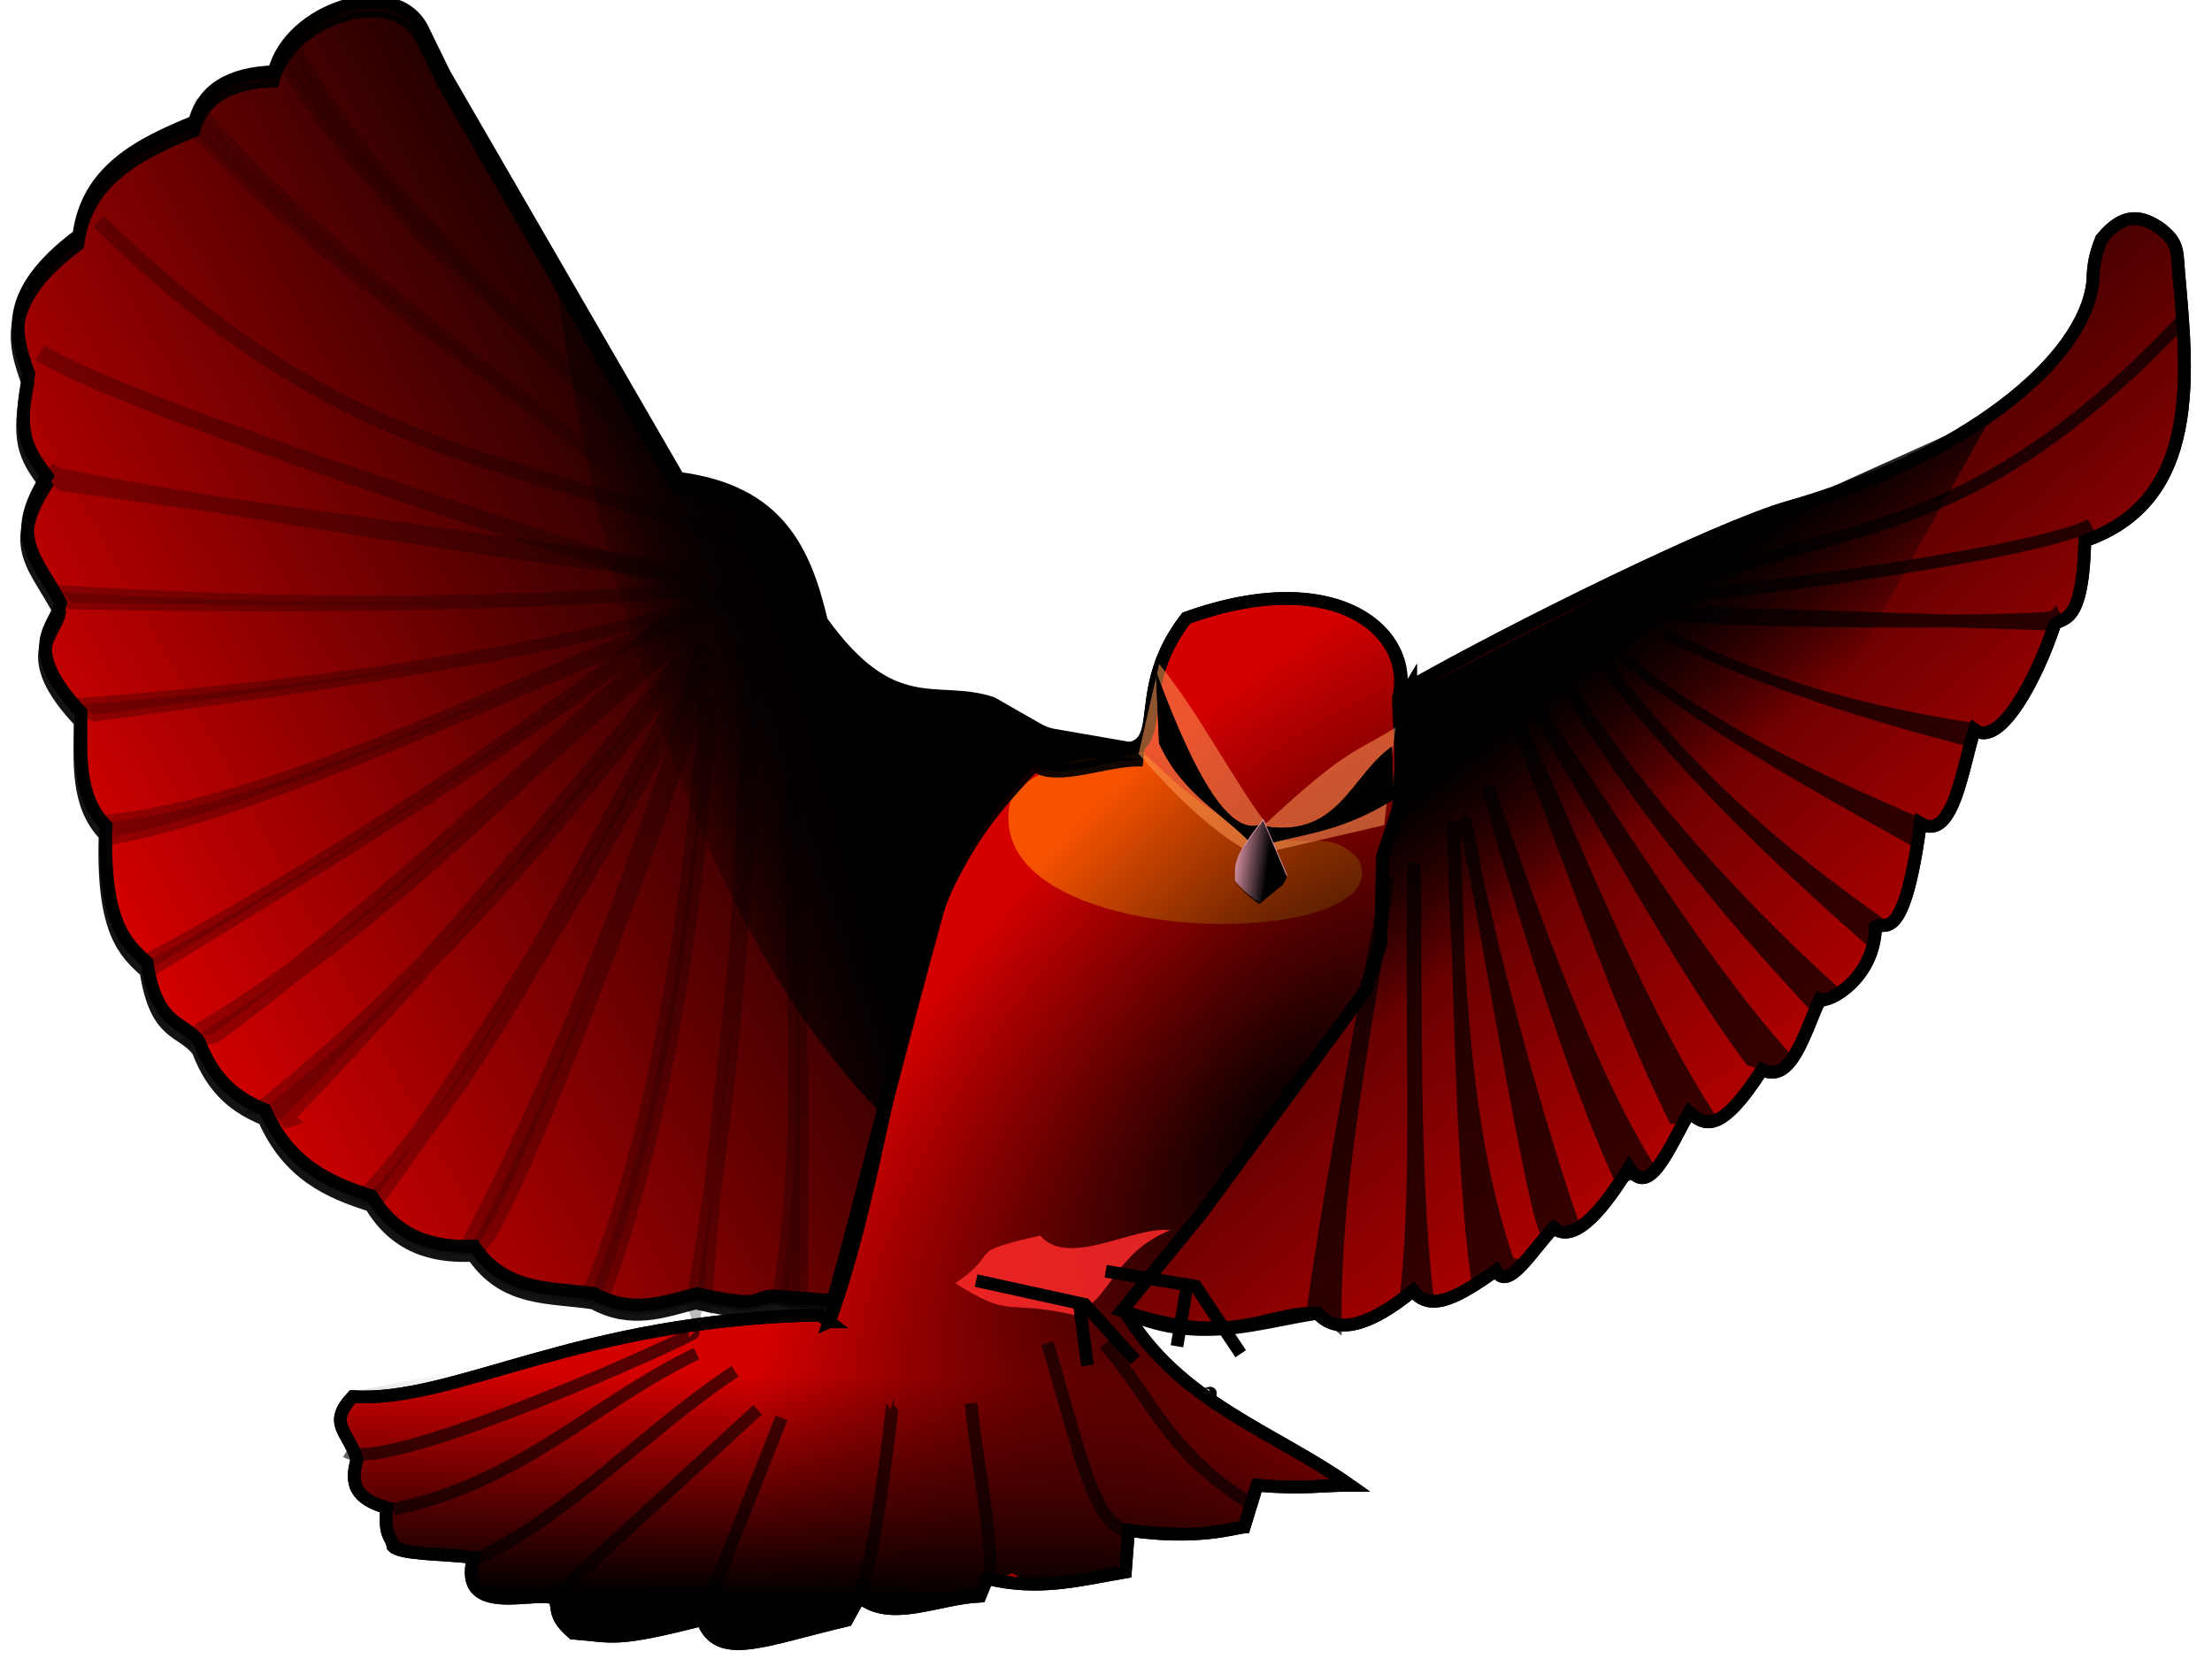 <?xml version="1.0"?><svg width="800" height="600" xmlns="http://www.w3.org/2000/svg" xmlns:xlink="http://www.w3.org/1999/xlink">
 <title>XXXXXXX</title>
 <defs>
  <filter id="filter3991" color-interpolation-filters="sRGB">
   <feGaussianBlur id="feGaussianBlur3993" stdDeviation="0.782"/>
  </filter>
  <linearGradient y2="0.5" x2="0.142" y1="0.399" x1="0.317" id="linearGradient3854" xlink:href="#linearGradient3848"/>
  <linearGradient id="linearGradient3848">
   <stop stop-color="#000000" id="stop3850" offset="0"/>
   <stop stop-color="#000000" stop-opacity="0" id="stop3852" offset="1"/>
  </linearGradient>
  <radialGradient gradientUnits="userSpaceOnUse" gradientTransform="matrix(-1.473,0.522,-0.639,-1.804,525.03,482.352)" r="20.088" fy="203.032" fx="159.84" cy="203.032" cx="159.84" id="radialGradient3798" xlink:href="#linearGradient3792"/>
  <linearGradient id="linearGradient3792">
   <stop stop-color="#000000" id="stop3794" offset="0"/>
   <stop stop-color="#000000" stop-opacity="0" id="stop3796" offset="1"/>
  </linearGradient>
  <linearGradient y2="0.171" x2="0.69" y1="0.856" x1="0.659" id="linearGradient3840" xlink:href="#linearGradient3804"/>
  <linearGradient id="linearGradient3804">
   <stop stop-color="#000000" offset="0" id="stop3806"/>
   <stop stop-color="#000000" stop-opacity="0" offset="1" id="stop3808"/>
  </linearGradient>
  <linearGradient y2="0.569" x2="0.165" y1="0.5" x1="0.5" id="linearGradient5162" xlink:href="#linearGradient3848"/>
  <filter height="1.892" y="-0.446" width="1.432" x="-0.216" id="filter5088" color-interpolation-filters="sRGB">
   <feGaussianBlur id="feGaussianBlur5090" stdDeviation="2.117"/>
  </filter>
  <radialGradient gradientUnits="userSpaceOnUse" gradientTransform="matrix(0.868,-1.016,0.5,0.427,-92.543,339.317)" r="42.218" fy="238.076" fx="199.741" cy="238.076" cx="199.741" id="radialGradient5064" xlink:href="#linearGradient3848"/>
  <filter height="2.261" y="-0.631" width="1.767" x="-0.384" id="filter5110" color-interpolation-filters="sRGB">
   <feGaussianBlur id="feGaussianBlur5112" stdDeviation="2.465"/>
  </filter>
  <linearGradient y2="0.848" x2="0.194" y1="0.49" x1="0.744" id="linearGradient3899" xlink:href="#linearGradient3848"/>
  <filter height="1.541" y="-0.271" width="1.403" x="-0.201" id="filter5174" color-interpolation-filters="sRGB">
   <feGaussianBlur id="feGaussianBlur5176" stdDeviation="1.695"/>
  </filter>
  <filter id="filter3735" color-interpolation-filters="sRGB">
   <feGaussianBlur id="feGaussianBlur3737" stdDeviation="0.545"/>
  </filter>
  <filter id="filter4247" color-interpolation-filters="sRGB">
   <feGaussianBlur id="feGaussianBlur4249" stdDeviation="0.735"/>
  </filter>
  <linearGradient y2="0.704" x2="0.408" y1="0.5" x1="0.247" id="linearGradient4147" xlink:href="#linearGradient4139"/>
  <linearGradient id="linearGradient4139">
   <stop stop-color="#000000" id="stop4141" offset="0"/>
   <stop stop-color="#000000" stop-opacity="0" id="stop4143" offset="1"/>
  </linearGradient>
  <linearGradient y2="0.726" x2="0.6" y1="0.244" x1="0.201" id="linearGradient4303" xlink:href="#linearGradient4295"/>
  <linearGradient id="linearGradient4295">
   <stop stop-color="#000000" id="stop4297" offset="0"/>
   <stop stop-color="#000000" stop-opacity="0" id="stop4299" offset="1"/>
  </linearGradient>
  <filter id="filter4847" color-interpolation-filters="sRGB">
   <feGaussianBlur id="feGaussianBlur4849" stdDeviation="0.495"/>
  </filter>
  <filter height="1.05" y="-0.025" width="1.252" x="-0.126" id="filter4843" color-interpolation-filters="sRGB">
   <feGaussianBlur id="feGaussianBlur4845" stdDeviation="0.495"/>
  </filter>
  <filter id="filter4839" color-interpolation-filters="sRGB">
   <feGaussianBlur id="feGaussianBlur4841" stdDeviation="0.495"/>
  </filter>
  <filter id="filter4835" color-interpolation-filters="sRGB">
   <feGaussianBlur id="feGaussianBlur4837" stdDeviation="0.495"/>
  </filter>
  <filter id="filter4831" color-interpolation-filters="sRGB">
   <feGaussianBlur id="feGaussianBlur4833" stdDeviation="0.495"/>
  </filter>
  <filter id="filter4827" color-interpolation-filters="sRGB">
   <feGaussianBlur id="feGaussianBlur4829" stdDeviation="0.495"/>
  </filter>
  <filter id="filter4823" color-interpolation-filters="sRGB">
   <feGaussianBlur id="feGaussianBlur4825" stdDeviation="0.495"/>
  </filter>
  <filter id="filter4819" color-interpolation-filters="sRGB">
   <feGaussianBlur id="feGaussianBlur4821" stdDeviation="0.495"/>
  </filter>
  <filter height="1.305" y="-0.152" width="1.052" x="-0.026" id="filter4815" color-interpolation-filters="sRGB">
   <feGaussianBlur id="feGaussianBlur4817" stdDeviation="0.495"/>
  </filter>
  <filter height="3.036" y="-1.018" width="1.047" x="-0.023" id="filter4811" color-interpolation-filters="sRGB">
   <feGaussianBlur id="feGaussianBlur4813" stdDeviation="0.495"/>
  </filter>
  <filter height="1.309" y="-0.155" width="1.047" x="-0.024" id="filter4807" color-interpolation-filters="sRGB">
   <feGaussianBlur id="feGaussianBlur4809" stdDeviation="0.495"/>
  </filter>
  <filter id="filter4803" color-interpolation-filters="sRGB">
   <feGaussianBlur id="feGaussianBlur4805" stdDeviation="0.495"/>
  </filter>
  <filter height="1.047" y="-0.023" width="1.542" x="-0.271" id="filter4799" color-interpolation-filters="sRGB">
   <feGaussianBlur id="feGaussianBlur4801" stdDeviation="0.495"/>
  </filter>
  <filter height="1.058" y="-0.029" width="2.477" x="-0.738" id="filter4795" color-interpolation-filters="sRGB">
   <feGaussianBlur id="feGaussianBlur4797" stdDeviation="0.495"/>
  </filter>
  <filter id="filter5021" color-interpolation-filters="sRGB">
   <feGaussianBlur id="feGaussianBlur5023" stdDeviation="0.57"/>
  </filter>
  <filter id="filter5017" color-interpolation-filters="sRGB">
   <feGaussianBlur id="feGaussianBlur5019" stdDeviation="0.57"/>
  </filter>
  <filter id="filter5158" color-interpolation-filters="sRGB">
   <feGaussianBlur id="feGaussianBlur5160" stdDeviation="0.236"/>
  </filter>
  <linearGradient y2="218.188" x2="196.25" y1="219.076" x1="198.795" gradientTransform="translate(-0.014,-0.446)" gradientUnits="userSpaceOnUse" id="linearGradient5179" xlink:href="#linearGradient3709"/>
  <linearGradient id="linearGradient3709">
   <stop stop-color="#000000" id="stop3711" offset="0"/>
   <stop stop-color="#000000" stop-opacity="0" id="stop3713" offset="1"/>
  </linearGradient>
  <linearGradient xlink:href="#linearGradient3709" id="linearGradient5440" x1="0.62" y1="0.635" x2="0" y2="0.5"/>
 </defs>
 <g>
  <title>Layer 1</title>
  <g id="layer1">
   <g id="g5182" transform="matrix(4.6,0,0,4.6,-456.133,-689.719)">
    <path fill="#d40000" stroke="#000000" stroke-width="1px" d="m164.359,253.867c5.718,-15.579 5.437,-36.979 17.721,-45.993c11.598,3.234 4.591,-1.931 10.354,-9.344c12.024,-4.317 17.939,1.338 16.668,6.313c0.104,4.062 0.786,7.931 -1.01,12.627c-0.224,3.451 0.299,6.903 -1.136,10.354c-3.296,4.304 -9.3,13.738 -19.319,25.254c4.238,7.122 11.643,9.373 17.678,13.637c-2.43,0.003 -3.638,0.311 -7.324,0l-1.01,3.283c-0.768,0.057 -3.668,1.054 -9.091,0.253l-0.253,3.283c-3.456,0.579 -6.764,1.526 -10.859,0.505l-0.568,1.389c-3.339,0.149 -7.031,2.111 -9.47,0.063l-1.01,1.831c-6.614,1.555 -10.145,3.246 -11.349,-0.048c-6.931,1.779 -6.962,1.315 -10.18,1.058c-1.48,-1.265 -1.146,-1.85 -1.389,-2.652c-1.102,-0.9 -7.733,1.738 -6.44,-3.283c-2.104,-0.295 -5.702,-0.216 -6.313,-0.884c-0.147,-0.885 -0.693,-0.625 -0.505,-3.03c-2.385,-0.696 -2.915,-1.817 -2.327,-3.787c-0.696,-2.265 -2.353,-2.778 -0.346,-4.948c8.098,0.488 17.606,-6.068 36.766,-6.418l0.714,0.536l0,0z" id="path3647"/>
    <path fill="#d40000" stroke="#000000" stroke-width="1px" d="m181.337,207.622l-4.194,-2.402c-4.322,-1.433 -7.793,1.394 -13.393,-6.429c-1.336,-5.636 -3.438,-10.24 -11.25,-11.25l-18.393,-31.786l-1.763,-3.609c-2.219,-4.228 -10.438,-1.475 -11.63,3.43c-3.515,0.117 -5.592,1.431 -6.25,3.929c-4.397,1.785 -8.458,3.864 -9.107,8.929c-6.055,4.523 -5.043,7.844 -3.929,10.893c-0.893,4.486 -0.335,5.73 1.429,8.036c-3.145,4.96 -0.739,6.44 1.071,10c-0.324,1.773 -3.318,3.39 1.607,8.571c-0.017,3.245 -0.312,6.601 1.964,8.929c-0.25,7.605 1.567,9.247 3.214,10.714c0.81,5.19 2.818,4.513 4.107,6.25c1.198,3.165 3.062,4.488 5.179,5.357c1.912,4.329 5.073,5.742 8.393,6.786c1.885,3.161 4.726,4.092 8.036,3.929c2.467,3.658 6.102,3.227 9.464,3.75c3.006,1.636 5.487,0.651 8.036,0c5.59,1.248 4.28,0.197 6.071,0.179l4.643,0.357c1.795,-6.299 5.316,-20.516 8.571,-32.321c2.404,-4.995 3.986,-6.943 7.341,-10.512c1.781,1.345 5.835,-0.557 8.552,-0.381l-7.771,-1.348z" id="path3649"/>
    <g opacity="0.6" filter="url(#filter3991)" id="g3759">
     <path fill="none" stroke="#000000" stroke-width="1px" id="path3739" d="m126.395,264.064c3.07,1.913 27.482,-9.162 27.274,-9.344"/>
     <path fill="none" stroke="#000000" stroke-width="1px" id="path3741" d="m130.057,268.61c10.128,-2.114 15.553,-8.225 23.865,-12.248"/>
     <path fill="none" stroke="#000000" stroke-width="1px" id="path3743" d="m136.371,272.651c7.435,-3.476 13.657,-10.334 20.582,-14.9"/>
     <path fill="none" stroke="#000000" stroke-width="1px" id="path3745" d="m142.495,275.681l16.226,-14.9"/>
     <path fill="none" stroke="#000000" stroke-width="1px" id="path3747" d="m154.301,277.323l6.313,-15.91"/>
     <path fill="none" stroke="#000000" stroke-width="1px" id="path3749" d="m166.359,275.618c1.314,-0.067 3.01,-15.327 2.967,-15.342"/>
     <path fill="none" stroke="#000000" stroke-width="1px" id="path3751" d="m176.966,273.787c0.201,-3.831 -1.052,-8.928 -1.452,-13.511"/>
     <path fill="none" stroke="#000000" stroke-width="1px" id="path3753" d="m187.699,270.252c-2.574,-0.489 -3.739,-6.555 -6.187,-14.71"/>
     <path fill="none" stroke="#000000" stroke-width="1px" id="path3755" d="m197.295,268.042c-6.418,-3.999 -7.607,-8.288 -11.301,-12.438"/>
    </g>
    <path opacity="0.766" fill="url(#linearGradient3854)" d="m142.709,170.922c2.348,17.784 8.992,49.122 25.408,66.22l5.25,-18.029l6.472,-9.765c2.401,2.024 4.222,-0.016 6.292,-0.305l-8.663,-3.391l-6.5,-1.313l-3.536,-1.515l-3.409,-3.283l-0.884,-2.778l-2.273,-4.798l-2.399,-2.273l-4.293,-1.894l-2.02,-0.758l-9.445,-16.118z" id="path3780"/>
    <path opacity="0" fill="url(#radialGradient3798)" id="path3810" d="m147.735,179.717c-19.498,23.246 3.408,43.259 19.824,60.357l5.808,-20.961l8.297,-11.047c2.737,0.786 5.237,1.376 6.765,0.515c0.965,-0.544 0.539,-2.79 0.726,-4.872c0.089,-0.992 -3.896,1.398 -5.441,0.83l-12.746,-0.199l-3.536,-1.515l-3.409,-3.283l-0.884,-2.778l-2.273,-4.798l-2.399,-2.273l-4.293,-1.894l-2.02,-0.758l-4.419,-7.324z"/>
    <path fill="url(#linearGradient3840)" d="m126.964,259.326l27.679,-5.357l33.393,0.179c5.698,5.803 12.1,10.273 17.589,12.5l-7.411,-0.357l-1.607,3.571l-8.393,0.357l-1.25,3.214c-3.323,0.646 -5.114,2.206 -8.214,0.179l-3.036,1.429l-6.25,1.071l-2.5,-0.714l-1.429,1.607l-3.393,1.071l-5.357,0.893c-2.43,0.385 -1.834,-0.912 -2.321,-1.607l-2.5,0.357l-6.071,0.714c-1.151,-0.61 -2.454,-0.015 -3.393,-2.321l0,-0.893l-4.821,0c-0.912,-0.147 -1.409,-0.985 -1.607,-2.321l-6.429,-1.607l-0.179,-2.857l-2.5,-1.607l-0.357,-2.5l-0.714,-2.857l1.071,-2.143z" id="path3812"/>
    <path fill="none" stroke="#000000" stroke-width="1px" d="m193.929,259.594c0.804,-0.357 0.179,0.179 0,0z" id="path3814"/>
    <path opacity="0.766" fill="url(#linearGradient5162)" id="path3856" d="m142.709,170.922c2.348,17.784 8.992,49.122 25.408,66.22l5.25,-18.029l7.181,-9.93c2.147,-0.228 7.611,0.434 6.128,-0.156l-8.057,-3.043l-7.651,-1.644l-3.536,-1.515l-3.409,-3.283l-0.884,-2.778l-2.273,-4.798l-2.399,-2.273l-4.293,-1.894l-2.02,-0.758l-9.445,-16.118z"/>
    <path opacity="0.898" fill="#ff6600" filter="url(#filter5088)" d="m178.651,212.684c1.742,-2.563 7.035,-3.724 10.423,-3.544c11.566,11.248 13.064,4.336 16.885,8.338c3.759,7.432 -30.496,7.495 -27.308,-4.795z" id="path5066"/>
    <path fill="url(#radialGradient5064)" stroke="#000000" stroke-width="1px" id="path3879" d="m164.359,253.867c5.718,-15.579 5.437,-36.979 17.721,-45.993c11.598,3.234 4.591,-1.931 10.354,-9.344c12.024,-4.317 18.008,1.268 16.737,6.244c0.104,4.062 0.716,8.001 -1.08,12.697c-0.224,3.451 0.299,6.903 -1.136,10.354c-3.296,4.304 -9.3,13.738 -19.319,25.254c4.238,7.122 11.643,9.373 17.678,13.637c-2.43,0.003 -3.638,0.311 -7.324,0l-1.01,3.283c-0.768,0.057 -3.668,1.054 -9.091,0.253l-0.253,3.283c-3.456,0.579 -6.764,1.526 -10.859,0.505l-0.568,1.389c-3.339,0.149 -7.031,2.111 -9.47,0.063l-1.01,1.831c-6.614,1.555 -10.145,3.246 -11.349,-0.048c-6.931,1.779 -6.962,1.315 -10.18,1.058c-1.48,-1.265 -1.146,-1.85 -1.389,-2.652c-1.102,-0.9 -7.733,1.738 -6.44,-3.283c-2.104,-0.295 -5.702,-0.216 -6.313,-0.884c-0.147,-0.885 -0.693,-0.625 -0.505,-3.03c-2.385,-0.696 -2.915,-1.817 -2.327,-3.787c-0.696,-2.265 -2.353,-2.778 -0.346,-4.948c8.098,0.488 17.606,-6.068 36.766,-6.418l0.714,0.536l0,0z"/>
    <path opacity="0.915" fill="#ff2a2a" filter="url(#filter5110)" d="m180.944,247.08c2.212,2.617 7.447,-0.811 10.215,-0.417c-4.435,1.819 -4.531,5.285 -7.505,6.671c-5.569,-1.271 -4.875,0.363 -9.381,-2.502c3.861,-2.647 0.401,-2.314 6.671,-3.752z" id="path5092"/>
    <path opacity="0.923" fill="url(#linearGradient3899)" stroke="#000000" stroke-width="1px" id="path3889" d="m181.26,208.36l-4.194,-2.402c-4.322,-1.433 -7.793,1.394 -13.393,-6.429c-1.336,-5.636 -3.438,-10.24 -11.25,-11.25l-18.393,-31.786l-1.763,-3.609c-2.219,-4.228 -10.438,-1.475 -11.63,3.43c-3.515,0.117 -5.592,1.431 -6.25,3.929c-4.397,1.785 -8.458,3.864 -9.107,8.929c-6.055,4.523 -5.043,7.844 -3.929,10.893c-0.893,4.486 -0.335,5.73 1.429,8.036c-3.145,4.96 -0.739,6.44 1.071,10c-0.324,1.773 -3.318,3.39 1.607,8.571c-0.017,3.245 -0.312,6.601 1.964,8.929c-0.25,7.605 1.567,9.247 3.214,10.714c0.81,5.19 2.818,4.513 4.107,6.25c1.198,3.165 3.062,4.488 5.179,5.357c1.912,4.329 5.073,5.742 8.393,6.786c1.885,3.161 4.726,4.092 8.036,3.929c2.467,3.658 6.102,3.227 9.464,3.75c3.006,1.636 5.487,0.651 8.036,0c5.59,1.248 4.28,0.197 6.071,0.179l4.643,0.357c1.795,-6.299 5.316,-20.516 8.571,-32.321c2.404,-4.995 3.986,-6.943 7.341,-10.512c1.781,1.345 5.835,-0.557 8.552,-0.381l-7.771,-1.348z"/>
    <path fill="#aa0000" stroke="#000000" stroke-width="1px" d="m210.06,203.932c7.912,-4.498 24.062,-12.497 29.731,-14.112c13.526,-3.851 23.294,-11.405 23.917,-17.81c0.011,-1.225 0.219,-2.168 0.671,-3.282c1.745,-2.149 3.173,-1.852 4.71,-0.769c0.685,0.569 1.128,1.006 1.259,2.058c0.56,7.668 2.613,19.049 -7.275,22.445c-0.167,7.475 -2.121,5.684 -2.441,6.78c-1.258,3.779 -4.177,9.574 -6.226,8.08c-0.919,2.716 -1.645,8.876 -4.257,7.353c-1.334,10.034 -2.976,7.586 -3.53,8.108c-0.069,4.131 -3.746,6.066 -4.381,5.735c-1.235,2.71 -2.242,6.658 -4.541,5.528c-3.352,5.209 -4.557,4.334 -5.725,3.356c-1.579,2.754 -3.159,6.874 -4.738,4.343c-2.512,4.087 -4.528,5.861 -5.923,4.738c-1.614,1.622 -3.602,5.112 -4.541,3.356c-2.535,1.754 -5.077,3.484 -6.515,1.579c-3.366,2.773 -5.995,3.493 -7.502,1.777c-4.888,0.723 -9.46,2.572 -15.399,-0.197l6.27,-7.657l12.843,-17.45l1.256,-3.769l0.14,-6.84l1.256,-3.804l0.522,-8.848l0.419,-0.698z" id="path3937"/>
    <path opacity="0.745" fill="#ff9955" filter="url(#filter5174)" d="m190.298,202.137l-1.621,7.075c2.891,3.277 5.859,6.242 9.139,7.96l10.171,-2.358l0.884,-7.665c-3.156,1.968 -3.748,1.557 -10.171,7.518c-2.357,-3.045 -5.347,-8.787 -8.402,-12.529z" id="path5168"/>
    <path opacity="0.949" fill="#000000" filter="url(#filter3735)" d="m190.035,202.698c3.638,9.896 6.121,12.63 8.081,12.122c6.282,1.283 7.183,-3.889 10.48,-6.187l0.126,4.167c-4.543,2.788 -7.285,2.616 -10.859,3.788c-2.526,-2.735 -5.723,-4.128 -7.576,-8.207l-0.253,-5.682z" id="path3725"/>
    <g opacity="0.689" filter="url(#filter4247)" id="g4117">
     <g id="g4114">
      <path fill="none" stroke="#000000" stroke-width="1px" d="m270.765,175.115c-17.935,18.906 -27.873,15.275 -41.36,22.013" id="path4053"/>
     </g>
     <g id="g4099">
      <path fill="#000000" stroke="#000000" stroke-width="1px" d="m217.805,249.396c-3.572,-10.061 -4.073,-23.083 -4.391,-34.895c0.595,12.103 0.543,25.338 1.847,35.654c1.644,-0.806 1.951,-0.119 2.545,-0.759z" id="path4027"/>
      <path fill="#000000" stroke="#000000" stroke-width="1px" d="m220.845,246.598c-0.628,2.294 -6.269,-32.595 -6.491,-31.968c1.964,10.193 6.008,24.621 8.422,31.422l-1.93,0.546z" id="path4029"/>
      <path fill="#000000" stroke="#000000" stroke-width="1px" d="m216.099,211.768c3.115,10.827 6.549,22.092 10.4,30.712l1.466,-0.419l0.628,-0.558c-4.889,-8.144 -8.687,-19.067 -12.494,-29.735z" id="path4031"/>
      <path fill="#000000" stroke="#000000" stroke-width="1px" d="m230.787,237.797c-4.664,-9.464 -8.441,-21.147 -12.635,-31.785c5.026,10.548 9.24,22.111 15.202,31.489c-0.746,-0.066 -1.327,-0.378 -2.566,0.296z" id="path4033"/>
      <path fill="#000000" stroke="#000000" stroke-width="1px" d="m236.808,233.256c-5.725,-7.731 -11.451,-18.646 -17.176,-28.034c6.594,9.337 12.778,19.905 19.841,27.837c-0.276,0.555 -1.074,0.694 -2.665,0.197z" id="path4035"/>
      <path fill="#000000" stroke="#000000" stroke-width="1px" d="m222.298,203.741c5.77,9.647 12.991,18.254 19.545,25.27l1.481,-1.086c-7.425,-6.748 -14.916,-14.807 -21.025,-24.184z" id="path4037"/>
      <path fill="#000000" stroke="#000000" stroke-width="1px" id="path4041" d="m224.469,201.079c6.685,9.036 14.418,16.303 21.627,22.645l0.874,-1.127c-7.876,-5.586 -14.933,-11.453 -22.5,-21.518z"/>
      <path fill="#000000" stroke="#000000" stroke-width="0.786px" d="m225.886,200.901c6.694,5.835 17.079,11.439 23.852,15.242l0.277,-1.518c-7.224,-3.173 -16.574,-7.239 -24.129,-13.724z" id="path4043"/>
      <path fill="#000000" stroke="#000000" stroke-width="0.786px" id="path4045" d="m229.998,199.775c7.944,3.968 16.145,6.406 23.656,8.387l0.322,-1.04c-7.789,-1.257 -15.036,-2.966 -23.978,-7.347z"/>
      <path fill="none" stroke="#000000" stroke-width="1px" d="m229.405,198.016c3.057,0.981 31.523,0.904 31.291,0.395l-0.592,0.592l-30.699,-0.987z" id="path4049"/>
      <path fill="none" stroke="#000000" stroke-width="1px" d="m263.559,191.205c-5.042,2.624 -34.81,6.149 -33.661,5.627" id="path4051"/>
      <path fill="#000000" stroke="#000000" stroke-width="1px" d="m210.354,217.758c-0.352,11.578 0.412,24.269 -0.592,33.661c0,0 1.777,-0.197 1.579,0.296c-1.128,-10.32 -0.824,-22.43 -0.987,-33.957z" id="path4055"/>
      <path fill="#000000" stroke="#000000" stroke-width="1px" d="m202.457,252.505c1.525,-10.771 3.827,-22.319 5.824,-33.562c-1.57,11.621 -4.226,23.087 -4.146,34.944l-1.678,-1.382z" id="path4057"/>
     </g>
    </g>
    <path fill="url(#linearGradient4147)" d="m209.21,204.896c0.121,5.942 0.061,7.806 -1.554,12.869c-0.688,3.52 0.377,9.898 -2.306,12.914l6.177,0.284l32.006,-26.422l12.283,-22.019l-26.088,11.778l-20.517,10.596z" id="path4137"/>
    <path fill="url(#linearGradient4303)" stroke="#000000" stroke-width="1px" id="path4285" d="m210.06,203.932c7.912,-4.498 24.062,-12.497 29.731,-14.112c13.526,-3.851 23.294,-11.405 23.917,-17.81c0.011,-1.225 0.219,-2.168 0.671,-3.282c1.745,-2.149 3.173,-1.852 4.71,-0.769c0.685,0.569 1.128,1.006 1.259,2.058c0.56,7.668 2.613,19.049 -7.275,22.445c-0.167,7.475 -2.121,5.684 -2.441,6.78c-1.258,3.779 -4.177,9.574 -6.226,8.08c-0.919,2.716 -1.645,8.876 -4.257,7.353c-1.334,10.034 -2.976,7.586 -3.53,8.108c-0.069,4.131 -3.746,6.066 -4.381,5.735c-1.235,2.71 -2.242,6.658 -4.541,5.528c-3.352,5.209 -4.557,4.334 -5.725,3.356c-1.579,2.754 -3.159,6.874 -4.738,4.343c-2.512,4.087 -4.528,5.861 -5.923,4.738c-1.614,1.622 -3.602,5.112 -4.541,3.356c-2.535,1.754 -5.077,3.484 -6.515,1.579c-3.366,2.773 -5.995,3.493 -7.502,1.777c-4.048,-0.181 -6.472,2.812 -15.399,-0.197l6.27,-7.657l12.843,-17.45l1.256,-3.769l0.14,-6.84l1.256,-3.804l0.522,-8.848l0.419,-0.698z"/>
    <g id="g5025">
     <g id="g4997">
      <path opacity="0.515" fill="none" stroke="#000000" stroke-width="1.187px" filter="url(#filter4847)" id="path4153" d="m106.936,167.355c21.208,20.822 35.779,18.33 53.221,26.549"/>
      <path opacity="0.515" fill="#000000" stroke="#000000" stroke-width="1.323px" filter="url(#filter4843)" id="path4157" d="m145.491,251.834c5.644,-13.141 8.051,-31.922 9.35,-47.046c-0.671,16.002 -3.747,34.588 -8.351,46.909c-2.2,-0.902 -0.23,0.908 -0.999,0.137z"/>
      <path opacity="0.515" fill="#000000" stroke="#000000" stroke-width="1.688px" filter="url(#filter4839)" id="path4159" d="m136.37,247.863c2.011,0.952 19.359,-46.619 18.159,-46.368c-3.596,14.304 -12.808,36.229 -18.304,46.346l0.145,0.022z"/>
      <path opacity="0.515" fill="#000000" stroke="#000000" stroke-width="1.559px" filter="url(#filter4835)" id="path4161" d="m153.506,203.322c-7.063,14.177 -16.628,29.429 -24.845,40.81l-0.54,-0.208c10.129,-10.839 17.029,-26.583 25.384,-40.602l-0,0l0,0z"/>
      <path opacity="0.515" fill="#000000" stroke="#000000" stroke-width="1.532px" filter="url(#filter4831)" id="path4163" d="m121.279,237.968c10.947,-11.357 22.527,-24.819 33.033,-37.845c-9.412,12.457 -20.306,25.706 -34.064,36.746c1.301,0.099 -0.885,-0.1 1.032,1.099z"/>
      <path opacity="0.515" fill="#000000" stroke="#000000" stroke-width="1.576px" filter="url(#filter4827)" id="path4165" d="m115.946,231.202c12.604,-9.322 28.181,-23.863 41.243,-35.392c-14.71,12.011 -26.346,25.837 -42.048,35.197c-0.242,0.578 -2.241,0.585 0.805,0.195z"/>
      <path opacity="0.515" fill="#000000" stroke="#000000" stroke-width="1.187px" filter="url(#filter4823)" id="path4167" d="m153.446,197.333c-9.815,9.108 -31.607,22.133 -42.034,28.547l-0.484,-0.476c11.592,-6.068 32.278,-19.262 42.519,-28.071z"/>
      <path opacity="0.515" fill="#000000" stroke="#000000" stroke-width="1.187px" filter="url(#filter4819)" d="m154.428,198.048c-12.906,4.984 -33.882,15.368 -46.245,17.661l-0.435,-1.143c12.894,-1.289 32.145,-11.024 46.68,-16.518z" id="path4169"/>
      <path opacity="0.515" fill="#000000" stroke="#000000" stroke-width="1.015px" filter="url(#filter4815)" id="path4171" d="m151.446,198.349c-13.187,3.674 -32.324,6.089 -44.86,7.805l-1.054,-0.832c13.032,-0.989 31.068,-2.922 45.915,-6.973z"/>
      <path opacity="0.515" fill="#000000" stroke="#000000" stroke-width="1.059px" filter="url(#filter4811)" d="m154.913,196.307c-17.366,1.338 -34.517,1.283 -50.107,1.014l-0.834,-0.838c15.795,0.97 31.434,1.256 50.941,-0.176l0,0z" id="path4173"/>
      <path opacity="0.515" fill="none" stroke="#000000" stroke-width="1.277px" filter="url(#filter4807)" id="path4175" d="m153.832,194.882c-5.27,0.15 -51.052,-7.261 -50.497,-7.688l0.741,0.719l49.756,6.969z"/>
      <path opacity="0.515" fill="none" stroke="#000000" stroke-width="1.36px" filter="url(#filter4803)" id="path4177" d="m102.317,177.653c7.01,4.623 53.436,19.31 51.807,18.336"/>
      <path opacity="0.515" fill="#000000" stroke="#000000" stroke-width="1.37px" filter="url(#filter4799)" id="path4179" d="m157.936,201.186c1.051,17.078 -2.837,37.642 -3.415,50.985c0,0 -1.005,-0.555 -0.752,0.125c2.79,-15.503 4.333,-34.064 4.167,-51.11z"/>
      <path opacity="0.515" fill="#000000" stroke="#000000" stroke-width="1.248px" filter="url(#filter4795)" id="path4181" d="m162.036,252.501c0.179,-19.401 -0.097,-27.993 -0.719,-41.066c-0.022,13.463 1.443,26.872 -0.838,40.416l1.556,0.65z"/>
     </g>
     <path opacity="0.421" fill="#000000" stroke="#000000" stroke-width="1px" filter="url(#filter5021)" id="path5013" d="m114.236,159.943c10.701,11.126 21.402,17.783 32.103,26.162c-10.773,-8.618 -21.855,-16.543 -31.582,-27.517l-0.521,1.355z"/>
     <path opacity="0.421" fill="#000000" stroke="#000000" stroke-width="1px" filter="url(#filter5017)" d="m121.431,154.747c7.896,13.265 19.83,20.405 28.35,30.994c-8.536,-10.839 -20.553,-19.3 -27.535,-32.195l-0.815,1.201z" id="path5015"/>
    </g>
    <g filter="url(#filter5158)" id="g5058">
     <path fill="none" stroke="#000000" stroke-width="1px" id="path5050" d="m186.093,249.888l7.075,1.179l3.538,5.307"/>
     <path fill="none" stroke="#000000" stroke-width="1px" id="path5052" d="m192.579,250.478l-0.884,5.307"/>
     <path fill="none" stroke="#000000" stroke-width="1px" id="path5054" d="m175.905,250.623l8.547,1.876l3.961,4.378"/>
     <path fill="none" stroke="#000000" stroke-width="1px" id="path5056" d="m184.035,252.5l0.625,4.795"/>
    </g>
    <path opacity="0.949" fill="#000000" filter="url(#filter3735)" id="path5164" d="m190.035,202.698c3.638,9.896 6.121,12.63 8.081,12.122c6.282,1.283 7.183,-3.889 10.48,-6.187l0.126,4.167c-4.543,2.788 -7.285,2.616 -10.859,3.788c-2.526,-2.735 -5.723,-4.128 -7.576,-8.207l-0.253,-5.682z"/>
    <path fill="#d792a4" id="path3719" d="m198.482,214.317c-0.98,1.349 -2.198,2.683 -2.219,4.047l-0.013,0.82c0.573,0.699 1.228,1.234 1.92,1.696l1.87,-1.522l0.318,-0.621l-1.875,-4.42l-0,0z"/>
    <path fill="url(#linearGradient5440)" d="m198.468,214.461c-0.98,1.349 -2.198,2.683 -2.219,4.047l-0.013,0.82c0.573,0.699 1.228,1.234 1.92,1.696l1.87,-1.522l0.318,-0.621l-1.875,-4.42l-0,0z" id="path3707"/>
   </g>
  </g>
 </g>
</svg>
